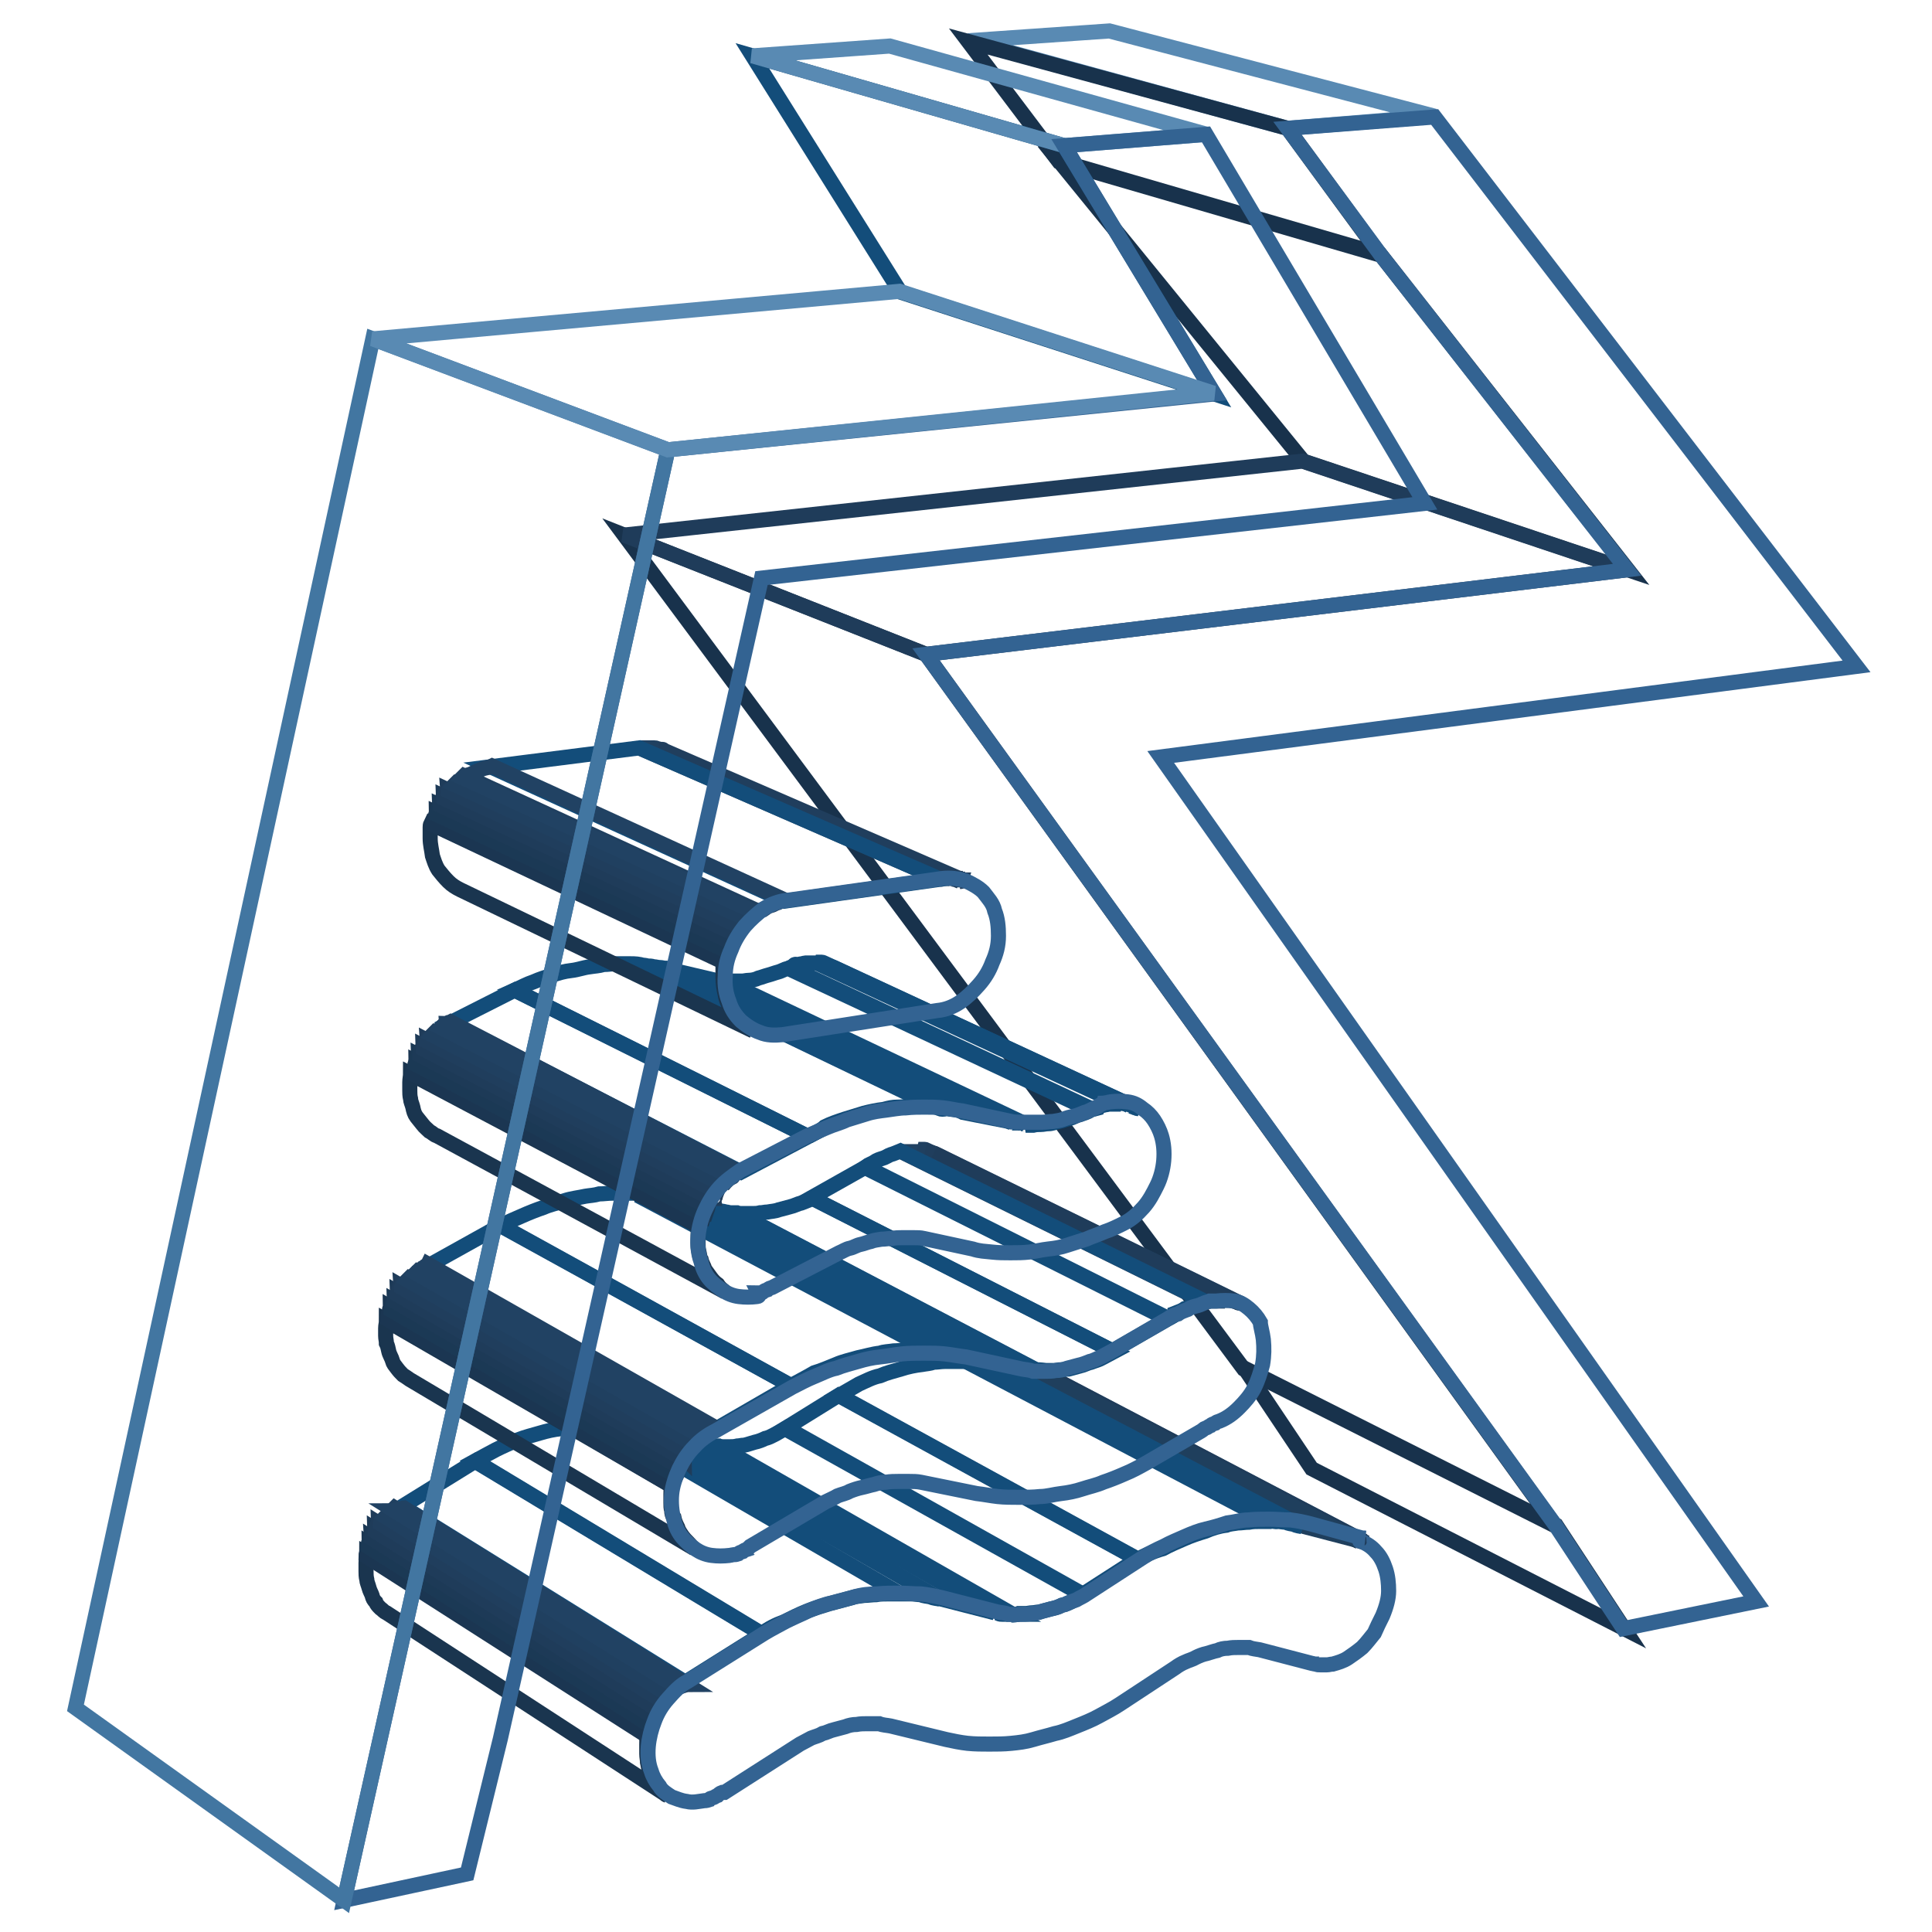 <?xml version="1.0" encoding="utf-8"?>
<!-- Svg Vector Icons : http://www.onlinewebfonts.com/icon -->
<!DOCTYPE svg PUBLIC "-//W3C//DTD SVG 1.1//EN" "http://www.w3.org/Graphics/SVG/1.1/DTD/svg11.dtd">
<svg version="1.1" xmlns="http://www.w3.org/2000/svg" xmlns:xlink="http://www.w3.org/1999/xlink" x="0px" y="0px" viewBox="0 0 256 256" enable-background="new 0 0 256 256" xml:space="preserve">
<g> <path stroke-width="2" fill-opacity="0" stroke="#18324c"  d="M215.2,215.8l-41.4-21.2l-8.9-13.3l41.3,20.8L215.2,215.8z"/> <path stroke-width="2" fill-opacity="0" stroke="#203e5d"  d="M180.2,204.2L139.7,183h0.5l40.5,21.2h-0.1h-0.1h-0.1H180.2"/> <path stroke-width="2" fill-opacity="0" stroke="#1f3c5a"  d="M180.7,204.4l-40.5-21.2h0.3l40.5,21.2H180.7C180.8,204.4,180.8,204.4,180.7,204.4"/> <path stroke-width="2" fill-opacity="0" stroke="#204060"  d="M179.8,204.1l-40.5-21.2L179.8,204.1C179.9,204.2,179.9,204.1,179.8,204.1"/> <path stroke-width="2" fill-opacity="0" stroke="#203e5d"  d="M179.9,204.2L139.4,183L179.9,204.2C180,204.2,180,204.2,179.9,204.2C180,204.2,179.9,204.2,179.9,204.2"/> <path stroke-width="2" fill-opacity="0" stroke="#1f3f5d"  d="M172.9,202.3l-40.4-21.2l6.8,1.8l40.5,21.2L172.9,202.3z"/> <path stroke-width="2" fill-opacity="0" stroke="#134d7a"  d="M150.8,206.6l-39.6-21.7l2.6-1.5c0.9-0.4,1.8-0.9,2.8-1.1c0.9-0.4,1.8-0.6,2.8-0.9c0.9-0.3,1.9-0.5,2.8-0.6 c0.5-0.1,1-0.1,1.5-0.3c0.5,0,1-0.1,1.5-0.1h3l40.3,21.2h-1.5c-0.5,0-1,0-1.5,0.1c-0.5,0-1,0.1-1.5,0.1c-0.5,0.1-1,0.1-1.5,0.3 c-0.9,0.1-1.9,0.4-2.8,0.8c-1,0.3-1.9,0.6-2.8,1s-1.9,0.8-2.8,1.3C152.7,205.6,151.7,206.1,150.8,206.6"/> <path stroke-width="2" fill-opacity="0" stroke="#134d7a"  d="M168.1,201.5l-40.3-21.2c0.4,0,0.8,0,1.1,0.1c0.4,0,0.8,0.1,1.1,0.1c0.4,0,0.8,0.1,1.1,0.3 c0.4,0.1,0.8,0.1,1.1,0.3l40.4,21.2c-0.4-0.1-0.8-0.1-1.1-0.3c-0.4-0.1-0.8-0.1-1.1-0.3c-0.4,0-0.8-0.1-1.1-0.1 C169,201.7,168.6,201.5,168.1,201.5"/> <path stroke-width="2" fill-opacity="0" stroke="#134d7a"  d="M143.4,211.3L104,189.3l7.1-4.4l39.6,21.7L143.4,211.3z"/> <path stroke-width="2" fill-opacity="0" stroke="#18324c"  d="M206.1,202.2l-41.3-20.8L82.7,70.9l40,15.8L206.1,202.2z"/> <path stroke-width="2" fill-opacity="0" stroke="#214263"  d="M159.7,172.5l-40.3-19.9h2.5l40.4,19.8h-2.3C160,172.3,159.9,172.3,159.7,172.5"/> <path stroke-width="2" fill-opacity="0" stroke="#204060"  d="M162.1,172.1l-40.4-19.8h0.8c0.1,0,0.1,0,0.3,0.1l40.4,19.8c-0.1,0-0.1,0-0.3-0.1H162.1"/> <path stroke-width="2" fill-opacity="0" stroke="#203e5d"  d="M163.2,172.3l-40.4-19.8c0.1,0,0.1,0,0.3,0.1s0.1,0,0.3,0.1c0.1,0,0.1,0,0.3,0.1c0.1,0,0.1,0,0.3,0.1 l40.4,19.8c-0.1,0-0.1-0.1-0.3-0.1c-0.1,0-0.1,0-0.3-0.1c-0.1,0-0.1,0-0.3-0.1C163.4,172.3,163.2,172.3,163.2,172.3"/> <path stroke-width="2" fill-opacity="0" stroke="#1f3c5a"  d="M164.1,172.6l-40.4-19.8L164.1,172.6C164.1,172.7,164.1,172.6,164.1,172.6"/> <path stroke-width="2" fill-opacity="0" stroke="#134d7a"  d="M154.8,174.7l-40.1-20.1c0.4-0.3,0.8-0.4,1.1-0.6c0.4-0.3,0.8-0.4,1.1-0.5c0.4-0.1,0.8-0.4,1.1-0.5 c0.4-0.1,0.8-0.3,1.3-0.5l40.3,19.9c-0.4,0.1-0.9,0.4-1.3,0.5c-0.4,0.1-0.9,0.4-1.3,0.5c-0.4,0.3-0.8,0.4-1.3,0.6 C155.7,174.3,155.2,174.5,154.8,174.7"/> <path stroke-width="2" fill-opacity="0" stroke="#134d7a"  d="M147.4,179l-39.9-20.3l7.1-4l40.1,20.1L147.4,179z"/> <path stroke-width="2" fill-opacity="0" stroke="#134d7a"  d="M131.8,213.7l-39-22.3c0.1,0,0.4,0.1,0.5,0.1c0.3,0,0.4,0,0.6,0.1h1.3l39,22.3h-1.3c-0.3,0-0.4,0-0.6-0.1 C132.1,213.7,131.9,213.7,131.8,213.7"/> <path stroke-width="2" fill-opacity="0" stroke="#134d7a"  d="M134,214l-39-22.3h1.8c0.3,0,0.5,0,0.9-0.1c0.3,0,0.5-0.1,0.9-0.1c0.5-0.1,1-0.3,1.4-0.4 c0.5-0.1,1-0.3,1.4-0.5c0.5-0.1,1-0.4,1.4-0.6c0.5-0.3,0.9-0.5,1.4-0.8l39.4,22.1c-0.5,0.3-1,0.5-1.4,0.8c-0.5,0.3-1,0.5-1.5,0.6 c-0.5,0.3-1,0.4-1.5,0.5l-1.5,0.4c-0.3,0-0.6,0.1-0.9,0.1c-0.3,0-0.6,0.1-0.9,0.1h-0.9C134.6,214,134.4,214,134,214"/> <path stroke-width="2" fill-opacity="0" stroke="#134d7a"  d="M124.4,211.8l-38.7-22.3l7.1,1.9l39,22.3L124.4,211.8z"/> <path stroke-width="2" fill-opacity="0" stroke="#134d7a"  d="M135.1,181.2l-39.5-20.7c0.1,0,0.4,0,0.5,0.1c0.1,0,0.4,0,0.5,0.1h1l39.5,20.7h-1c-0.1,0-0.4,0-0.5-0.1 C135.4,181.2,135.3,181.2,135.1,181.2"/> <path stroke-width="2" fill-opacity="0" stroke="#134d7a"  d="M137.2,181.5l-39.5-20.7h2c0.4,0,0.6,0,1-0.1c0.4,0,0.6-0.1,1-0.1c0.5-0.1,1-0.1,1.5-0.3l1.5-0.4 c0.5-0.1,1-0.4,1.5-0.5c0.5-0.2,1-0.4,1.5-0.6l39.9,20.3l-1.5,0.8c-0.5,0.3-1,0.4-1.5,0.6c-0.5,0.1-1,0.4-1.5,0.5l-1.5,0.4 c-0.4,0-0.6,0.1-1,0.1s-0.6,0.1-1,0.1h-1C137.8,181.5,137.5,181.5,137.2,181.5"/> <path stroke-width="2" fill-opacity="0" stroke="#134d7a"  d="M144.8,147l-40.1-18.8c0.1-0.1,0.4-0.1,0.5-0.3s0.4-0.1,0.5-0.1s0.4-0.1,0.5-0.1s0.4-0.1,0.5-0.1h1.5 l40.3,18.7h-1.5c-0.1,0-0.4,0.1-0.5,0.1s-0.4,0.1-0.5,0.1s-0.4,0.1-0.5,0.3C145.1,146.9,144.9,147,144.8,147 M148.4,146.2 l-40.3-18.7h0.8c0,0,0.1,0,0.3,0.1l40.3,18.7c-0.1,0-0.3,0-0.3-0.1h-0.5H148.4"/> <path stroke-width="2" fill-opacity="0" stroke="#134d7a"  d="M149.6,146.5l-40.3-18.7c0.1,0,0.1,0,0.3,0.1c0.1,0,0.1,0,0.3,0.1c0.1,0,0.1,0,0.3,0.1s0.1,0,0.3,0.1 l40.3,18.7c-0.1,0-0.1,0-0.3-0.1c-0.1,0-0.1,0-0.3-0.1s-0.1,0-0.3-0.1C149.7,146.5,149.7,146.5,149.6,146.5"/> <path stroke-width="2" fill-opacity="0" stroke="#134d7a"  d="M127.7,179.6l-39.2-20.7l7.1,1.6l39.5,20.7L127.7,179.6z"/> <path stroke-width="2" fill-opacity="0" stroke="#134d7a"  d="M134.1,148.8l-39.8-18.9h1.5l39.8,18.9H134.1"/> <path stroke-width="2" fill-opacity="0" stroke="#134d7a"  d="M135.5,148.9l-39.8-18.9h2.6c0.3,0,0.6-0.1,0.9-0.1c0.4,0,0.9-0.1,1.3-0.3c0.4-0.1,0.9-0.3,1.3-0.4 c0.4-0.1,0.9-0.3,1.3-0.4c0.4-0.1,0.9-0.4,1.3-0.5l40.1,18.8c-0.4,0.3-0.9,0.4-1.4,0.6c-0.5,0.1-0.9,0.4-1.4,0.5 c-0.5,0.1-0.9,0.3-1.4,0.4s-0.9,0.3-1.4,0.3c-0.4,0-0.6,0.1-1,0.1s-0.6,0-1,0.1h-1C136.2,149,135.9,149,135.5,148.9"/> <path stroke-width="2" fill-opacity="0" stroke="#18324c"  d="M215.7,75.5l-43-14.4l-32.4-39.8l42.6,12.4L215.7,75.5z"/> <path stroke-width="2" fill-opacity="0" stroke="#134d7a"  d="M100.9,216.5l-38-22.9c0.9-0.5,1.9-1,2.8-1.5c1-0.5,1.9-0.9,2.9-1.3c1-0.4,1.9-0.6,2.9-0.9 c1-0.3,1.9-0.5,2.9-0.6c0.5-0.1,1-0.1,1.6-0.3c0.5-0.1,1-0.1,1.6-0.1c0.5,0,1,0,1.6-0.1h1.5l38.6,22.4h-1.6c-0.5,0-1.1,0-1.6,0.1 c-0.5,0-1.1,0.1-1.6,0.1c-0.5,0.1-1.1,0.1-1.6,0.3l-3,0.8c-1,0.3-2,0.6-3,1c-1,0.4-2,0.9-3,1.4 C102.8,215.3,101.8,215.8,100.9,216.5 M119.3,211.2l-38.6-22.4c0.4,0,0.9,0,1.3,0.1c0.4,0,0.9,0.1,1.3,0.1c0.4,0,0.8,0.1,1.3,0.3 c0.4,0.1,0.8,0.1,1.3,0.3l38.7,22.3c-0.4-0.1-0.9-0.1-1.3-0.3c-0.4-0.1-0.9-0.1-1.3-0.3c-0.4,0-0.9-0.1-1.3-0.1H119.3"/> <path stroke-width="2" fill-opacity="0" stroke="#134d7a"  d="M127.6,147.4L88,128.3l6.4,1.5l39.8,18.9L127.6,147.4z M90.8,222.9l-37.5-23.3l9.7-6l38,22.9L90.8,222.9z" /> <path stroke-width="2" fill-opacity="0" stroke="#1a354f"  d="M88.4,237.9l-37.2-24.2c-0.3-0.1-0.5-0.4-0.8-0.6c-0.3-0.3-0.5-0.5-0.6-0.8c-0.3-0.3-0.4-0.5-0.5-0.9 c-0.1-0.3-0.3-0.6-0.4-1c-0.1-0.4-0.3-0.8-0.3-1.1c-0.1-0.4-0.1-0.8-0.1-1.1v-1.1c0-0.4,0.1-0.8,0.1-1.1l37.2,23.8 c-0.1,0.4-0.1,0.8-0.1,1.3v1.3c0,0.4,0.1,0.8,0.1,1.1c0.1,0.4,0.1,0.8,0.3,1.1s0.3,0.6,0.4,1c0.1,0.3,0.4,0.6,0.5,0.9 c0.3,0.3,0.4,0.5,0.6,0.8C87.9,237.5,88.1,237.8,88.4,237.9"/> <path stroke-width="2" fill-opacity="0" stroke="#1b3652"  d="M85.7,230l-37.2-23.8c0-0.1,0-0.3,0.1-0.4c0-0.1,0-0.3,0.1-0.4c0-0.1,0.1-0.3,0.1-0.4s0.1-0.3,0.1-0.4 l37.4,23.7c0,0.1-0.1,0.3-0.1,0.4c0,0.1-0.1,0.3-0.1,0.4s-0.1,0.3-0.1,0.4S85.7,230,85.7,230"/> <path stroke-width="2" fill-opacity="0" stroke="#1b3955"  d="M86.1,228.6l-37.4-23.7c0-0.1,0.1-0.1,0.1-0.3s0.1-0.1,0.1-0.3s0.1-0.1,0.1-0.3s0.1-0.1,0.1-0.3l37.4,23.7 c0,0.1-0.1,0.3-0.1,0.3c0,0.1-0.1,0.3-0.1,0.3c0,0.1-0.1,0.3-0.1,0.3S86.1,228.5,86.1,228.6"/> <path stroke-width="2" fill-opacity="0" stroke="#1d3a57"  d="M86.6,227.5l-37.4-23.7c0-0.1,0.1-0.1,0.1-0.3c0-0.1,0.1-0.1,0.1-0.3s0.1-0.1,0.1-0.3 c0-0.1,0.1-0.1,0.1-0.3l37.4,23.6c0,0.1-0.1,0.1-0.1,0.3s-0.1,0.1-0.1,0.3c0,0.1-0.1,0.1-0.1,0.3S86.6,227.4,86.6,227.5"/> <path stroke-width="2" fill-opacity="0" stroke="#1f3c5a"  d="M87.1,226.5l-37.4-23.6c0-0.1,0.1-0.1,0.1-0.3s0.1-0.1,0.1-0.3c0-0.1,0.1-0.1,0.1-0.2 c0-0.1,0.1-0.1,0.1-0.3l37.4,23.6c0,0.1-0.1,0.1-0.1,0.3s-0.1,0.1-0.1,0.3c0,0.1-0.1,0.1-0.1,0.3S87.2,226.4,87.1,226.5"/> <path stroke-width="2" fill-opacity="0" stroke="#203e5d"  d="M87.9,225.5l-37.5-23.6c0-0.1,0.1-0.1,0.1-0.3c0-0.1,0.1-0.1,0.3-0.3l0.3-0.3l0.3-0.3l37.5,23.6l-0.3,0.3 l-0.3,0.3l-0.3,0.3C88,225.4,87.9,225.5,87.9,225.5"/> <path stroke-width="2" fill-opacity="0" stroke="#204060"  d="M88.6,224.6L51.1,201l0.3-0.3l0.3-0.3l0.3-0.3l0.3-0.3l37.5,23.4c-0.1,0.1-0.3,0.1-0.3,0.3l-0.3,0.3 l-0.3,0.3C88.8,224.4,88.8,224.5,88.6,224.6"/> <path stroke-width="2" fill-opacity="0" stroke="#214263"  d="M89.8,223.6l-37.5-23.4c0.1,0,0.1-0.1,0.3-0.1s0.1-0.1,0.3-0.1s0.1-0.1,0.3-0.1s0.1-0.1,0.3-0.1l37.5,23.4 c-0.1,0-0.1,0.1-0.3,0.1s-0.1,0.1-0.3,0.1c-0.1,0-0.1,0.1-0.3,0.1S89.8,223.5,89.8,223.6"/> <path stroke-width="2" fill-opacity="0" stroke="#336392"  d="M180.2,204.2c0.9,0.3,1.6,0.8,2.1,1.4c0.6,0.6,1,1.4,1.3,2.3c0.3,0.9,0.4,1.9,0.4,2.9c0,1-0.3,2.1-0.8,3.3 c-0.4,0.8-0.8,1.6-1.1,2.3c-0.5,0.6-1,1.3-1.6,1.9c-0.6,0.5-1.3,1-1.9,1.4c-0.6,0.4-1.3,0.6-2,0.8c-0.3,0-0.5,0.1-0.8,0.1H175 c-0.3,0-0.5,0-0.6-0.1c-0.3,0-0.5-0.1-0.6-0.1l-6.9-1.8c-0.5-0.1-0.9-0.1-1.4-0.3h-1.4c-0.5,0-0.9,0-1.4,0.1c-0.5,0-1,0.1-1.4,0.3 c-0.5,0.1-1,0.3-1.4,0.4c-0.5,0.1-1,0.3-1.4,0.5c-0.5,0.3-1,0.4-1.4,0.6c-0.5,0.2-1,0.5-1.4,0.8l-7.3,4.8c-0.9,0.6-1.9,1.1-2.8,1.6 c-0.9,0.5-1.9,0.9-2.9,1.3c-1,0.4-1.9,0.8-2.9,1c-1,0.3-1.9,0.5-2.9,0.8c-1,0.3-1.9,0.4-2.9,0.5c-1,0.1-1.9,0.1-2.9,0.1 s-1.9,0-2.9-0.1c-0.9-0.1-1.9-0.3-2.8-0.5l-7.4-1.8c-0.5-0.1-1-0.1-1.5-0.3h-1.5c-0.5,0-1,0-1.5,0.1c-0.5,0-1,0.1-1.5,0.3l-1.5,0.4 c-0.5,0.1-1,0.4-1.5,0.5c-0.5,0.3-1,0.4-1.5,0.6l-1.5,0.8l-10,6.4h-0.1H96h-0.3c-0.3,0.1-0.5,0.3-0.6,0.4c-0.3,0.1-0.5,0.3-0.6,0.3 c-0.3,0.1-0.5,0.1-0.6,0.3c-0.3,0.1-0.5,0.1-0.6,0.1c-0.8,0.1-1.5,0.3-2.3,0.1c-0.8-0.1-1.4-0.4-2-0.6c-0.6-0.4-1.3-0.8-1.6-1.4 c-0.5-0.6-0.9-1.3-1.1-2c-0.4-1-0.5-2.1-0.4-3.3c0.1-1.1,0.4-2.3,0.8-3.3c0.4-1.1,1-2.1,1.8-3c0.8-0.9,1.6-1.8,2.6-2.3l10.2-6.4 c1-0.6,2-1.1,2.9-1.6c1-0.5,2-0.9,3-1.4c1-0.4,2-0.8,3-1l3-0.8c1-0.3,2-0.4,3-0.4c1-0.1,2-0.1,2.9-0.1c1,0,1.9,0.1,2.9,0.1 c1,0.1,1.9,0.3,2.8,0.5l7.4,1.9c0.5,0.1,1,0.1,1.4,0.3c0.5,0,1,0.1,1.5,0c0.5,0,1,0,1.5-0.1c0.5,0,1-0.1,1.5-0.3l1.5-0.4 c0.5-0.1,1-0.4,1.5-0.5c0.5-0.3,1-0.4,1.5-0.6c0.5-0.3,1-0.5,1.4-0.8l7.4-4.8c0.9-0.6,1.9-1.1,2.8-1.5c0.9-0.5,1.9-0.9,2.8-1.3 c0.9-0.4,1.9-0.8,2.8-1c0.9-0.2,1.9-0.5,2.8-0.8c0.9-0.1,1.9-0.4,2.8-0.4c0.9-0.1,1.9-0.1,2.8-0.1c0.9,0,1.8,0.1,2.8,0.1 c0.9,0.1,1.8,0.3,2.6,0.5l6.9,1.9h0.3C180.4,203.7,180,204.2,180.2,204.2C180,204.2,180,204.2,180.2,204.2L180.2,204.2z"/> <path stroke-width="2" fill-opacity="0" stroke="#134d7a"  d="M104.8,183.6l-38.4-21.2c0.9-0.5,1.9-0.9,2.8-1.3s1.9-0.8,2.8-1.1c0.9-0.4,1.9-0.6,2.8-0.9 c0.9-0.3,1.9-0.4,2.8-0.6c0.6-0.1,1.1-0.1,1.8-0.3c0.6,0,1.1-0.1,1.8-0.1h3.5l39.1,20.7h-1.8c-0.6,0-1.3,0-1.8,0.1 c-0.6,0-1.3,0.1-1.8,0.1c-0.6,0.1-1.3,0.1-1.8,0.3c-1,0.1-1.9,0.4-2.9,0.6c-1,0.3-2,0.5-2.9,0.9c-1,0.4-1.9,0.8-2.9,1.1 C106.7,182.6,105.7,183.1,104.8,183.6"/> <path stroke-width="2" fill-opacity="0" stroke="#134d7a"  d="M123.6,179.1l-39.1-20.7c0.4,0,0.6,0,1,0.1c0.4,0,0.6,0.1,1,0.1c0.4,0,0.6,0.1,1,0.1s0.6,0.1,1,0.1 l39.2,20.7c-0.4-0.1-0.6-0.1-1-0.1c-0.4,0-0.6-0.1-1-0.1s-0.8-0.1-1-0.1C124.2,179.1,123.9,179.1,123.6,179.1"/> <path stroke-width="2" fill-opacity="0" stroke="#598ab3"  d="M170.6,17L128.3,5.4l18.7-1.3l43.1,11.3L170.6,17z"/> <path stroke-width="2" fill-opacity="0" stroke="#18324c"  d="M182.9,33.8l-42.6-12.4l-12-15.9L170.6,17L182.9,33.8z"/> <path stroke-width="2" fill-opacity="0" stroke="#134d7a"  d="M94.6,189.5l-38-21.7l9.7-5.4l38.5,21.2L94.6,189.5z"/> <path stroke-width="2" fill-opacity="0" stroke="#214263"  d="M124.6,116.5L84.7,99.1h1.5l39.9,17.3H125C124.9,116.5,124.7,116.5,124.6,116.5"/> <path stroke-width="2" fill-opacity="0" stroke="#204060"  d="M126.1,116.5L86.2,99.1h0.5c0.1,0,0.3,0,0.3,0.1c0.1,0,0.3,0,0.3,0.1l39.9,17.3c-0.1,0-0.3,0-0.3-0.1 c-0.1,0-0.3,0-0.3-0.1h-0.3C126.2,116.5,126.2,116.5,126.1,116.5"/> <path stroke-width="2" fill-opacity="0" stroke="#203e5d"  d="M127.2,116.8L87.4,99.3h0.4c0,0,0.1,0,0.1,0.1l39.9,17.3c0,0-0.1,0-0.1-0.1h-0.1h-0.1 C127.4,116.8,127.4,116.8,127.2,116.8"/> <path stroke-width="2" fill-opacity="0" stroke="#1a354f"  d="M92,205.2l-37.7-22.4c-0.4-0.3-0.6-0.4-0.9-0.6c-0.3-0.3-0.5-0.5-0.8-0.9c-0.3-0.4-0.5-0.6-0.6-1 c-0.1-0.4-0.4-0.8-0.5-1.3c-0.1-0.4-0.1-0.6-0.3-1c0-0.4-0.1-0.6-0.1-1v-1c0-0.4,0.1-0.6,0.1-1L89,196.9c-0.1,0.4-0.1,0.8-0.1,1.1 v1.1c0,0.4,0,0.8,0.1,1c0,0.4,0.1,0.8,0.3,1c0.1,0.5,0.3,0.9,0.5,1.3c0.1,0.4,0.4,0.8,0.6,1.1c0.3,0.4,0.5,0.6,0.8,0.9 S91.6,204.9,92,205.2"/> <path stroke-width="2" fill-opacity="0" stroke="#1b3652"  d="M89,196.9l-37.7-22.1c0-0.1,0-0.3,0.1-0.4c0-0.1,0-0.3,0.1-0.4c0.1-0.1,0.1-0.3,0.1-0.4s0.1-0.3,0.1-0.4 l37.7,21.9c0,0.1-0.1,0.3-0.1,0.4c0,0.1-0.1,0.3-0.1,0.4c0,0.1-0.1,0.3-0.1,0.4C89.1,196.7,89.1,196.8,89,196.9"/> <path stroke-width="2" fill-opacity="0" stroke="#1b3955"  d="M89.5,195.5l-37.7-21.9c0-0.1,0.1-0.1,0.1-0.3s0.1-0.1,0.1-0.3c0-0.1,0.1-0.1,0.1-0.3 c0-0.1,0.1-0.1,0.1-0.3L90,194.5c0,0.1-0.1,0.3-0.1,0.3c0,0.1-0.1,0.3-0.1,0.3c0,0.1-0.1,0.3-0.1,0.3 C89.5,195.3,89.5,195.4,89.5,195.5"/> <path stroke-width="2" fill-opacity="0" stroke="#1d3a57"  d="M89.9,194.3l-37.7-21.9c0-0.1,0.1-0.1,0.1-0.3c0-0.1,0.1-0.1,0.1-0.3s0.1-0.1,0.1-0.3 c0-0.1,0.1-0.1,0.1-0.3l37.9,21.8c0,0.1-0.1,0.1-0.1,0.3s-0.1,0.1-0.1,0.3c0,0.1-0.1,0.1-0.1,0.3C90,194.1,90,194.3,89.9,194.3"/> <path stroke-width="2" fill-opacity="0" stroke="#1f3c5a"  d="M90.5,193.3l-37.9-21.8c0-0.1,0.1-0.1,0.1-0.3c0-0.1,0.1-0.1,0.1-0.3s0.1-0.1,0.1-0.3s0.1-0.1,0.1-0.3 L91,192.3c0,0.1-0.1,0.1-0.1,0.3s-0.1,0.1-0.1,0.3c0,0.1-0.1,0.1-0.1,0.3C90.6,193.1,90.5,193.3,90.5,193.3"/> <path stroke-width="2" fill-opacity="0" stroke="#203e5d"  d="M91.1,192.4l-37.9-21.8c0-0.1,0.1-0.1,0.1-0.3c0-0.1,0.1-0.1,0.3-0.3l0.3-0.3l0.3-0.3L92,191.3l-0.3,0.3 l-0.3,0.3l-0.3,0.3C91.3,192.1,91.3,192.3,91.1,192.4"/> <path stroke-width="2" fill-opacity="0" stroke="#204060"  d="M92,191.4l-37.9-21.7l0.3-0.3l0.3-0.3l0.3-0.3l0.3-0.3l38,21.7c-0.1,0.1-0.3,0.1-0.3,0.3l-0.3,0.3l-0.3,0.3 C92.1,191.3,92,191.3,92,191.4"/> <path stroke-width="2" fill-opacity="0" stroke="#214263"  d="M93,190.4l-37.9-21.7c0.1-0.1,0.3-0.1,0.4-0.3c0.1-0.1,0.3-0.1,0.4-0.3s0.3-0.1,0.4-0.3 c0.1-0.1,0.3-0.1,0.4-0.3l38,21.6c-0.1,0.1-0.3,0.1-0.4,0.3c-0.1,0.1-0.3,0.1-0.4,0.3c-0.1,0.1-0.3,0.1-0.4,0.3 C93.3,190.3,93.1,190.4,93,190.4"/> <path stroke-width="2" fill-opacity="0" stroke="#336392"  d="M167.4,177.5c0.1,1.1,0.1,2.1-0.1,3.3c-0.3,1.1-0.6,2.1-1.1,3.1c-0.5,1-1.3,1.9-2,2.6 c-0.8,0.8-1.6,1.4-2.6,1.8c-0.3,0.1-0.4,0.1-0.6,0.3c-0.3,0.1-0.4,0.1-0.6,0.3c-0.3,0.1-0.4,0.3-0.6,0.3c-0.3,0.1-0.4,0.3-0.6,0.4 l-7.4,4.3c-0.9,0.5-1.8,1-2.8,1.4c-0.9,0.4-1.9,0.8-2.8,1.1c-0.9,0.4-1.9,0.6-2.8,0.9c-0.9,0.3-1.9,0.5-2.8,0.6s-1.9,0.4-2.8,0.4 c-0.9,0.1-1.9,0.1-2.8,0.1c-0.9,0-1.9,0-2.8-0.1c-0.9-0.1-1.9-0.3-2.8-0.4l-7.4-1.5c-0.5-0.1-1-0.1-1.5-0.1h-1.5 c-0.5,0-1,0-1.6,0.1c-0.5,0-1,0.1-1.6,0.3c-0.5,0.1-1.1,0.3-1.6,0.4c-0.5,0.1-1.1,0.3-1.6,0.5c-0.5,0.3-1.1,0.4-1.6,0.6 c-0.5,0.3-1,0.5-1.6,0.8l-10,5.9l-0.1,0.1l-0.1,0.1l-0.1,0.1c0,0-0.1,0-0.1,0.1c-0.3,0.1-0.4,0.1-0.6,0.3c-0.3,0.1-0.4,0.1-0.6,0.3 c-0.3,0.1-0.4,0.1-0.6,0.1c-0.1,0-0.4,0.1-0.5,0.1c-0.9,0.1-1.6,0.1-2.4,0c-0.8-0.1-1.5-0.4-2.1-0.8s-1.3-1-1.8-1.6 c-0.5-0.6-0.9-1.4-1.1-2.3c-0.3-1.1-0.4-2.3-0.3-3.4c0.1-1.1,0.5-2.3,1-3.4c0.5-1,1.1-2,2-2.9c0.8-0.9,1.8-1.6,2.8-2.1l10.2-5.8 c1-0.5,1.9-1,2.9-1.4c1-0.4,1.9-0.9,2.9-1.1c1-0.4,1.9-0.6,2.9-0.9c1-0.3,1.9-0.5,2.9-0.6s1.9-0.3,2.9-0.4c1-0.1,1.9-0.1,2.9-0.1 c1,0,1.9,0,2.8,0.1c0.9,0.1,1.9,0.3,2.8,0.4l7.4,1.6c0.5,0.1,1,0.1,1.5,0.3h1.5c0.5,0,1,0,1.5-0.1c0.5,0,1-0.1,1.5-0.3l1.5-0.4 c0.5-0.1,1-0.3,1.5-0.5c0.5-0.1,1-0.4,1.5-0.6l1.5-0.8l7.4-4.3c0.4-0.3,0.8-0.5,1.3-0.6c0.4-0.3,0.8-0.4,1.3-0.6 c0.4-0.3,0.9-0.4,1.3-0.5c0.4-0.1,0.9-0.4,1.3-0.5c0.1,0,0.1,0,0.3-0.1h0.8c0.9-0.1,1.6-0.1,2.4,0c0.8,0.1,1.4,0.5,2,1 c0.6,0.5,1.1,1.1,1.5,1.8C167,175.7,167.3,176.6,167.4,177.5L167.4,177.5z"/> <path stroke-width="2" fill-opacity="0" stroke="#134d7a"  d="M107.1,150.6l-38.9-19.4c0.9-0.4,1.6-0.8,2.5-1.1c0.9-0.4,1.6-0.6,2.5-0.9c0.9-0.3,1.6-0.5,2.5-0.6 c0.9-0.1,1.6-0.4,2.5-0.5c0.6-0.1,1.1-0.1,1.8-0.3c0.6,0,1.1-0.1,1.6-0.1h1.6c0.5,0,1.1,0,1.6,0.1l39.5,18.9 c-0.6,0-1.1-0.1-1.8-0.1h-1.8c-0.6,0-1.1,0.1-1.8,0.1c-0.6,0-1.1,0.1-1.8,0.3c-0.9,0.1-1.8,0.3-2.6,0.5l-2.6,0.8 c-0.9,0.3-1.8,0.6-2.6,1C108.8,149.8,107.9,150.1,107.1,150.6"/> <path stroke-width="2" fill-opacity="0" stroke="#134d7a"  d="M124.5,146.9L85,127.9c0.3,0,0.5,0,0.8,0.1c0.3,0,0.5,0,0.8,0.1c0.3,0,0.5,0.1,0.8,0.1s0.5,0.1,0.8,0.1 l39.6,18.9c-0.3,0-0.5-0.1-0.8-0.1c-0.3,0-0.5-0.1-0.8-0.1c-0.3,0-0.5-0.1-0.8-0.1C125,147,124.7,147,124.5,146.9"/> <path stroke-width="2" fill-opacity="0" stroke="#134d7a"  d="M98.2,155.3l-38.5-19.8l8.5-4.3l38.9,19.4L98.2,155.3z"/> <path stroke-width="2" fill-opacity="0" stroke="#1a354f"  d="M96.1,171.2l-38.2-20.7c-0.4-0.1-0.6-0.4-1-0.6c-0.3-0.3-0.6-0.5-0.9-0.9s-0.5-0.6-0.8-1 c-0.3-0.4-0.4-0.8-0.5-1.3c-0.1-0.4-0.3-0.8-0.3-1.1c-0.1-0.4-0.1-0.8-0.1-1.1v-1.1c0-0.4,0.1-0.8,0.1-1.1l38.2,20.2 c-0.1,0.4-0.1,0.8-0.1,1.1v1.1c0,0.4,0,0.8,0.1,1.1c0.1,0.4,0.1,0.8,0.3,1.1c0.1,0.5,0.4,0.9,0.5,1.3l0.8,1.1 c0.3,0.4,0.5,0.6,0.9,0.9C95.5,170.8,95.8,170.9,96.1,171.2"/> <path stroke-width="2" fill-opacity="0" stroke="#1b3652"  d="M92.9,162.5l-38.2-20.2c0-0.1,0-0.3,0.1-0.4c0-0.1,0-0.3,0.1-0.4c0-0.1,0.1-0.2,0.1-0.4 c0-0.1,0.1-0.3,0.1-0.4l38.2,20.1c0,0.1-0.1,0.3-0.1,0.4s-0.1,0.3-0.1,0.4c0,0.1-0.1,0.3-0.1,0.4C92.9,162.3,92.9,162.4,92.9,162.5 "/> <path stroke-width="2" fill-opacity="0" stroke="#1b3955"  d="M93.3,161L55,141c0-0.1,0.1-0.1,0.1-0.3c0-0.1,0.1-0.1,0.1-0.3s0.1-0.1,0.1-0.3c0-0.1,0.1-0.1,0.1-0.3 L93.8,160c0,0.1-0.1,0.3-0.1,0.3l-0.1,0.3l-0.1,0.3C93.4,160.9,93.3,161,93.3,161"/> <path stroke-width="2" fill-opacity="0" stroke="#1d3a57"  d="M93.8,159.9l-38.2-20.1c0-0.1,0.1-0.1,0.1-0.3c0-0.1,0.1-0.1,0.1-0.3c0-0.1,0.1-0.1,0.1-0.3 c0-0.1,0.1-0.1,0.1-0.3l38.2,19.9c0,0.1-0.1,0.1-0.1,0.3c0,0.1-0.1,0.1-0.1,0.3c0,0.1-0.1,0.1-0.1,0.3 C93.9,159.7,93.8,159.9,93.8,159.9"/> <path stroke-width="2" fill-opacity="0" stroke="#1f3c5a"  d="M94.4,158.9L56.1,139c0-0.1,0.1-0.1,0.1-0.3s0.1-0.1,0.1-0.3c0-0.1,0.1-0.1,0.1-0.3s0.1-0.1,0.1-0.3 L95,157.9c0,0.1-0.1,0.1-0.1,0.3c0,0.1-0.1,0.1-0.1,0.3s-0.1,0.1-0.1,0.3C94.4,158.8,94.4,158.8,94.4,158.9"/> <path stroke-width="2" fill-opacity="0" stroke="#203e5d"  d="M95,157.9L56.6,138c0-0.1,0.1-0.1,0.1-0.3s0.1-0.1,0.3-0.3l0.3-0.3l0.3-0.3l38.4,19.8l-0.3,0.3l-0.3,0.3 l-0.3,0.3C95.1,157.8,95,157.9,95,157.9"/> <path stroke-width="2" fill-opacity="0" stroke="#204060"  d="M95.8,157l-38.4-19.8l0.3-0.3l0.3-0.3l0.3-0.3l0.3-0.3L96.8,156c-0.1,0.1-0.3,0.1-0.3,0.3l-0.3,0.3 l-0.3,0.3C96,156.9,95.9,156.9,95.8,157"/> <path stroke-width="2" fill-opacity="0" stroke="#214263"  d="M96.9,156l-38.4-19.8l0.3-0.3c0.1-0.1,0.3-0.1,0.3-0.3c0.1,0,0.3-0.1,0.3-0.1c0.1,0,0.3-0.1,0.3-0.1 L98,155.3c-0.1,0-0.3,0.1-0.4,0.1s-0.3,0.1-0.3,0.3c-0.1,0.1-0.3,0.1-0.3,0.3C97.2,155.9,97,156,96.9,156"/> <path stroke-width="2" fill-opacity="0" stroke="#336392"  d="M100.3,171.8c-0.8,0.1-1.6,0.1-2.4,0s-1.5-0.4-2.1-0.8c-0.6-0.4-1.3-0.9-1.8-1.5c-0.5-0.6-0.9-1.4-1.1-2.3 c-0.4-1.1-0.5-2.3-0.4-3.4c0.1-1.1,0.4-2.3,0.9-3.4c0.5-1.1,1.1-2.1,1.9-3c0.8-0.9,1.8-1.6,2.8-2.3l8.9-4.6l2.6-1.1 c0.9-0.4,1.8-0.6,2.6-1l2.6-0.8c0.9-0.3,1.8-0.4,2.6-0.5s1.8-0.3,2.6-0.3c0.9-0.1,1.8-0.1,2.5-0.1c0.9,0,1.6,0,2.5,0.1 c0.9,0.1,1.6,0.3,2.5,0.4l6.5,1.4c0.4,0.1,0.9,0.1,1.3,0.1h2.8c0.5,0,0.9-0.1,1.4-0.1c0.5-0.1,0.9-0.1,1.4-0.3s0.9-0.3,1.4-0.4 s0.9-0.3,1.4-0.5c0.5-0.1,0.9-0.4,1.4-0.6c0.1-0.1,0.4-0.1,0.5-0.3c0.1-0.1,0.4-0.1,0.5-0.3c0.1,0,0.4-0.1,0.5-0.1 c0.1,0,0.4-0.1,0.5-0.1c0.8-0.1,1.5-0.1,2.3,0c0.8,0.1,1.4,0.4,2,0.9c0.6,0.4,1.1,0.9,1.5,1.5c0.4,0.6,0.8,1.4,1,2.1 c0.3,1,0.4,2.1,0.3,3.3c-0.1,1.1-0.4,2.3-0.9,3.3c-0.5,1-1,2-1.8,2.9c-0.8,0.9-1.6,1.6-2.6,2.1c-0.8,0.4-1.6,0.8-2.5,1.1 c-0.9,0.4-1.6,0.6-2.5,1c-0.9,0.3-1.6,0.5-2.5,0.8c-0.9,0.3-1.6,0.4-2.5,0.5c-0.9,0.1-1.6,0.3-2.5,0.4c-0.9,0.1-1.6,0.1-2.5,0.1 s-1.6,0-2.5-0.1c-0.9-0.1-1.6-0.1-2.5-0.4l-6.5-1.4c-0.4-0.1-0.9-0.1-1.4-0.1h-1.4c-0.5,0-0.9,0-1.4,0.1c-0.5,0-0.9,0.1-1.4,0.1 c-0.5,0.1-0.9,0.1-1.4,0.3c-0.5,0.1-0.9,0.3-1.4,0.4c-0.5,0.1-0.9,0.4-1.4,0.5c-0.5,0.1-0.9,0.4-1.4,0.6l-8.9,4.6 c-0.3,0.1-0.4,0.1-0.6,0.3c-0.3,0.1-0.4,0.1-0.6,0.3s-0.4,0.1-0.6,0.1C100.7,171.7,100.5,171.8,100.3,171.8L100.3,171.8z"/> <path stroke-width="2" fill-opacity="0" stroke="#1f3c5a"  d="M122.7,86.7l-40-15.8l89.9-9.8l43,14.4L122.7,86.7z"/> <path stroke-width="2" fill-opacity="0" stroke="#336392"  d="M190.1,15.5L246,88.3l-92.2,12l78.9,111.9l-17.6,3.6l-9-13.7L122.7,86.7l92.9-11.2l-32.7-41.8L170.6,17 L190.1,15.5z"/> <path stroke-width="2" fill-opacity="0" stroke="#134d7a"  d="M104,119.4l-39-17.8l19.7-2.5l39.9,17.4L104,119.4z"/> <path stroke-width="2" fill-opacity="0" stroke="#1a354f"  d="M99.8,136.6L61,117.9c-0.6-0.3-1.1-0.6-1.6-1.1c-0.5-0.5-0.9-1-1.3-1.5c-0.4-0.6-0.6-1.3-0.8-1.9 c-0.1-0.8-0.3-1.5-0.3-2.3v-0.5v-0.5v-0.5c0-0.1,0-0.3,0.1-0.5L96,127.4c0,0.1,0,0.3-0.1,0.5c0,0.1,0,0.4-0.1,0.5v1 c0,0.9,0.1,1.6,0.3,2.4c0.1,0.8,0.5,1.4,0.8,2c0.4,0.6,0.8,1.1,1.3,1.6C98.7,136,99.3,136.3,99.8,136.6"/> <path stroke-width="2" fill-opacity="0" stroke="#1b3652"  d="M96.1,127.6l-38.7-18.3c0-0.1,0-0.3,0.1-0.4c0-0.1,0-0.3,0.1-0.4c0-0.1,0.1-0.3,0.1-0.4 c0-0.1,0.1-0.3,0.1-0.4l38.6,18.3c0,0.1-0.1,0.3-0.1,0.4s-0.1,0.3-0.1,0.4s-0.1,0.3-0.1,0.4V127.6"/> <path stroke-width="2" fill-opacity="0" stroke="#1b3955"  d="M96.5,126.1l-38.7-18.2c0-0.1,0.1-0.1,0.1-0.3s0.1-0.1,0.1-0.3s0.1-0.1,0.1-0.3c0-0.1,0.1-0.1,0.1-0.3 L97,125.1c0,0.1-0.1,0.3-0.1,0.3c0,0.1-0.1,0.3-0.1,0.3c0,0.1-0.1,0.3-0.1,0.3C96.7,125.9,96.5,125.9,96.5,126.1"/> <path stroke-width="2" fill-opacity="0" stroke="#1d3a57"  d="M97,124.9l-38.7-18.2c0-0.1,0.1-0.1,0.1-0.3s0.1-0.1,0.1-0.3c0-0.1,0.1-0.1,0.1-0.3c0-0.1,0.1-0.1,0.1-0.3 l38.7,18.1c0,0.1-0.1,0.1-0.1,0.3c0,0.1-0.1,0.1-0.1,0.3s-0.1,0.1-0.1,0.3C97.2,124.8,97,124.8,97,124.9"/> <path stroke-width="2" fill-opacity="0" stroke="#1f3c5a"  d="M97.7,123.9l-38.9-18.1c0-0.1,0.1-0.1,0.1-0.3s0.1-0.1,0.1-0.3s0.1-0.1,0.1-0.3s0.1-0.1,0.1-0.3l38.9,18.1 c0,0.1-0.1,0.1-0.1,0.3s-0.1,0.1-0.1,0.3s-0.1,0.1-0.1,0.3C97.7,123.7,97.7,123.8,97.7,123.9"/> <path stroke-width="2" fill-opacity="0" stroke="#203e5d"  d="M98.3,122.9l-38.9-18.1c0-0.1,0.1-0.1,0.3-0.3l0.3-0.3l0.3-0.3l0.1-0.1l38.9,17.9l-0.3,0.3l-0.3,0.3 l-0.3,0.3C98.4,122.8,98.4,122.8,98.3,122.9"/> <path stroke-width="2" fill-opacity="0" stroke="#204060"  d="M99.2,121.9L60.3,104l0.3-0.3l0.3-0.3l0.3-0.3l0.3-0.3l38.9,17.9c-0.1,0.1-0.3,0.1-0.3,0.3 c-0.1,0.1-0.3,0.1-0.3,0.3l-0.3,0.3L99.2,121.9"/> <path stroke-width="2" fill-opacity="0" stroke="#214263"  d="M100.3,121l-38.9-17.9c0.3-0.3,0.5-0.4,0.9-0.5c0.3-0.1,0.6-0.3,0.9-0.4c0.3-0.1,0.6-0.3,1-0.4 c0.4-0.1,0.6-0.1,1-0.3l38.9,17.8c-0.4,0-0.6,0.1-1,0.3c-0.4,0.1-0.6,0.3-1,0.4c-0.4,0.1-0.6,0.3-0.9,0.5 C100.8,120.5,100.5,120.8,100.3,121"/> <path stroke-width="2" fill-opacity="0" stroke="#336392"  d="M103.7,137.1c-1.1,0.1-2.1,0.1-3-0.3c-0.9-0.3-1.8-0.9-2.5-1.5c-0.8-0.8-1.3-1.6-1.6-2.6 c-0.4-1-0.6-2.1-0.5-3.4c0-1.3,0.3-2.4,0.8-3.5c0.4-1.1,1-2.1,1.8-3.1c0.8-0.9,1.6-1.6,2.5-2.3c1-0.6,2-1,3.1-1.1l20.6-2.9 c1-0.1,2,0,3,0.3c0.9,0.4,1.8,0.9,2.4,1.5c0.6,0.8,1.3,1.5,1.5,2.5c0.4,1,0.5,2.1,0.5,3.3c0,1.3-0.3,2.4-0.8,3.5 c-0.4,1.1-1,2.1-1.8,3c-0.8,0.9-1.5,1.6-2.5,2.3c-0.9,0.6-1.9,1-3,1.1L103.7,137.1L103.7,137.1z"/> <path stroke-width="2" fill-opacity="0" stroke="#134d7a"  d="M160.9,52.2l-41.6-13.5L99.7,7.4L141,19.3L160.9,52.2z"/> <path stroke-width="2" fill-opacity="0" stroke="#598ab3"  d="M141,19.3L99.7,7.4l18.2-1.3l42,11.7L141,19.3z"/> <path stroke-width="2" fill-opacity="0" stroke="#336392"  d="M188.8,66.7l-87.9,9.9L66.3,230.4l-4.4,17.9l-16.3,3.5L88.5,59.6l72.4-7.4L141,19.3l18.8-1.5L170,35 L188.8,66.7z"/> <path stroke-width="2" fill-opacity="0" stroke="#4276a1"  d="M45.6,251.8L10,226.3L49.4,44.9l39.1,14.7L45.6,251.8z"/> <path stroke-width="2" fill-opacity="0" stroke="#598ab3"  d="M88.5,59.6L49.4,44.9l69.8-6.3l41.6,13.5L88.5,59.6z"/></g>
</svg>